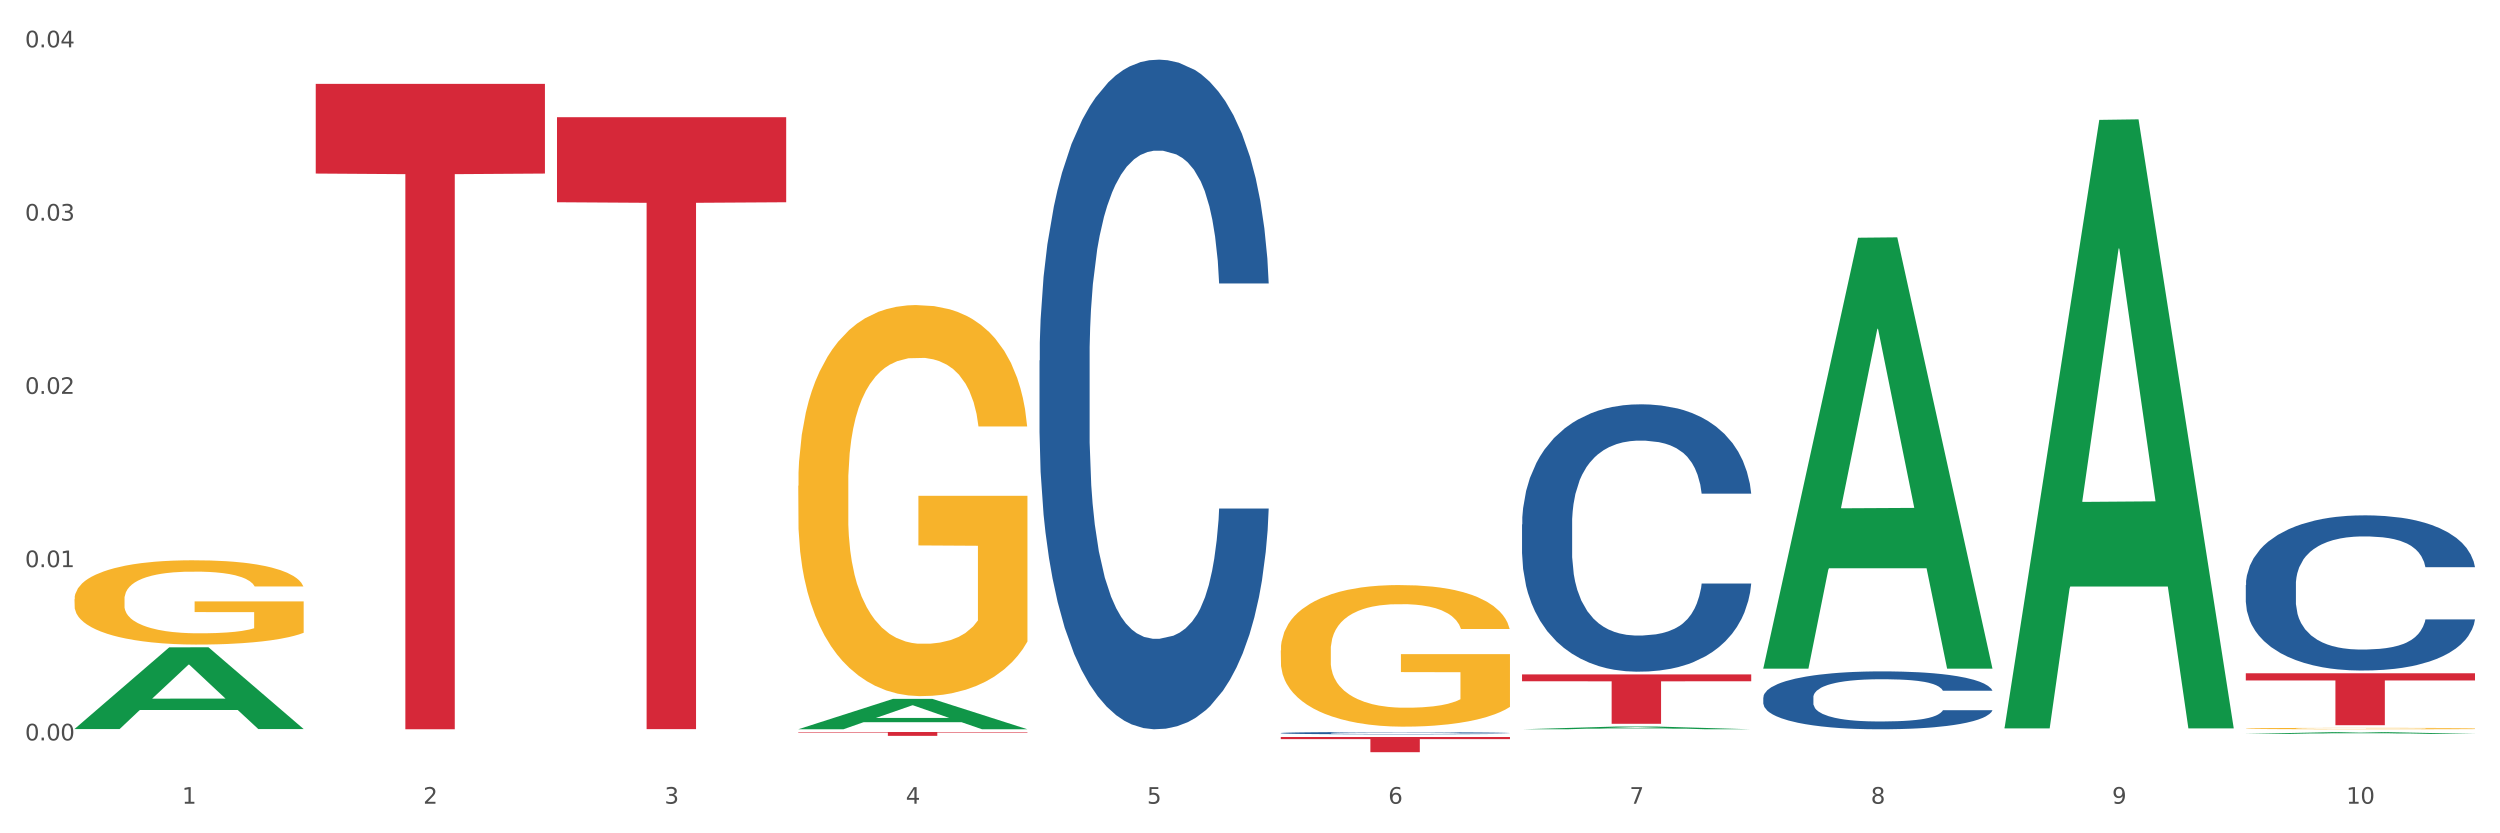 <?xml version="1.0" encoding="utf-8" standalone="no"?>
<!DOCTYPE svg PUBLIC "-//W3C//DTD SVG 1.1//EN"
  "http://www.w3.org/Graphics/SVG/1.1/DTD/svg11.dtd">
<svg xmlns:xlink="http://www.w3.org/1999/xlink" width="1080pt" height="360pt" viewBox="0 0 1080 360" xmlns="http://www.w3.org/2000/svg" version="1.1">
 <rect x="0" y="0" width="1080" height="360" fill="#333333" stroke="none"/>
 <defs>
  <style type="text/css">*{stroke-linejoin: round; stroke-linecap: butt}</style>
 </defs>
 <g id="figure_1">
  <g id="patch_1">
   <path d="M 0 360 
L 1080 360 
L 1080 0 
L 0 0 
z
" style="fill: #ffffff; stroke: #ffffff; stroke-linejoin: miter"/>
  </g>
  <g id="axes_1">
   <g id="matplotlib.axis_1">
    <g id="xtick_1">
     <g id="text_1">
      <!-- 1 -->
      <g style="fill: #4d4d4d" transform="translate(78.627 347.204) scale(0.096 -0.096)">
       <defs>
        <path id="DejaVuSans-31" d="M 794 531 
L 1825 531 
L 1825 4091 
L 703 3866 
L 703 4441 
L 1819 4666 
L 2450 4666 
L 2450 531 
L 3481 531 
L 3481 0 
L 794 0 
L 794 531 
z
" transform="scale(0.016)"/>
       </defs>
       <use xlink:href="#DejaVuSans-31"/>
      </g>
     </g>
    </g>
    <g id="xtick_2">
     <g id="text_2">
      <!-- 2 -->
      <g style="fill: #4d4d4d" transform="translate(182.851 347.204) scale(0.096 -0.096)">
       <defs>
        <path id="DejaVuSans-32" d="M 1228 531 
L 3431 531 
L 3431 0 
L 469 0 
L 469 531 
Q 828 903 1448 1529 
Q 2069 2156 2228 2338 
Q 2531 2678 2651 2914 
Q 2772 3150 2772 3378 
Q 2772 3750 2511 3984 
Q 2250 4219 1831 4219 
Q 1534 4219 1204 4116 
Q 875 4013 500 3803 
L 500 4441 
Q 881 4594 1212 4672 
Q 1544 4750 1819 4750 
Q 2544 4750 2975 4387 
Q 3406 4025 3406 3419 
Q 3406 3131 3298 2873 
Q 3191 2616 2906 2266 
Q 2828 2175 2409 1742 
Q 1991 1309 1228 531 
z
" transform="scale(0.016)"/>
       </defs>
       <use xlink:href="#DejaVuSans-32"/>
      </g>
     </g>
    </g>
    <g id="xtick_3">
     <g id="text_3">
      <!-- 3 -->
      <g style="fill: #4d4d4d" transform="translate(287.074 347.204) scale(0.096 -0.096)">
       <defs>
        <path id="DejaVuSans-33" d="M 2597 2516 
Q 3050 2419 3304 2112 
Q 3559 1806 3559 1356 
Q 3559 666 3084 287 
Q 2609 -91 1734 -91 
Q 1441 -91 1130 -33 
Q 819 25 488 141 
L 488 750 
Q 750 597 1062 519 
Q 1375 441 1716 441 
Q 2309 441 2620 675 
Q 2931 909 2931 1356 
Q 2931 1769 2642 2001 
Q 2353 2234 1838 2234 
L 1294 2234 
L 1294 2753 
L 1863 2753 
Q 2328 2753 2575 2939 
Q 2822 3125 2822 3475 
Q 2822 3834 2567 4026 
Q 2313 4219 1838 4219 
Q 1578 4219 1281 4162 
Q 984 4106 628 3988 
L 628 4550 
Q 988 4650 1302 4700 
Q 1616 4750 1894 4750 
Q 2613 4750 3031 4423 
Q 3450 4097 3450 3541 
Q 3450 3153 3228 2886 
Q 3006 2619 2597 2516 
z
" transform="scale(0.016)"/>
       </defs>
       <use xlink:href="#DejaVuSans-33"/>
      </g>
     </g>
    </g>
    <g id="xtick_4">
     <g id="text_4">
      <!-- 4 -->
      <g style="fill: #4d4d4d" transform="translate(391.298 347.204) scale(0.096 -0.096)">
       <defs>
        <path id="DejaVuSans-34" d="M 2419 4116 
L 825 1625 
L 2419 1625 
L 2419 4116 
z
M 2253 4666 
L 3047 4666 
L 3047 1625 
L 3713 1625 
L 3713 1100 
L 3047 1100 
L 3047 0 
L 2419 0 
L 2419 1100 
L 313 1100 
L 313 1709 
L 2253 4666 
z
" transform="scale(0.016)"/>
       </defs>
       <use xlink:href="#DejaVuSans-34"/>
      </g>
     </g>
    </g>
    <g id="xtick_5">
     <g id="text_5">
      <!-- 5 -->
      <g style="fill: #4d4d4d" transform="translate(495.522 347.204) scale(0.096 -0.096)">
       <defs>
        <path id="DejaVuSans-35" d="M 691 4666 
L 3169 4666 
L 3169 4134 
L 1269 4134 
L 1269 2991 
Q 1406 3038 1543 3061 
Q 1681 3084 1819 3084 
Q 2600 3084 3056 2656 
Q 3513 2228 3513 1497 
Q 3513 744 3044 326 
Q 2575 -91 1722 -91 
Q 1428 -91 1123 -41 
Q 819 9 494 109 
L 494 744 
Q 775 591 1075 516 
Q 1375 441 1709 441 
Q 2250 441 2565 725 
Q 2881 1009 2881 1497 
Q 2881 1984 2565 2268 
Q 2250 2553 1709 2553 
Q 1456 2553 1204 2497 
Q 953 2441 691 2322 
L 691 4666 
z
" transform="scale(0.016)"/>
       </defs>
       <use xlink:href="#DejaVuSans-35"/>
      </g>
     </g>
    </g>
    <g id="xtick_6">
     <g id="text_6">
      <!-- 6 -->
      <g style="fill: #4d4d4d" transform="translate(599.745 347.204) scale(0.096 -0.096)">
       <defs>
        <path id="DejaVuSans-36" d="M 2113 2584 
Q 1688 2584 1439 2293 
Q 1191 2003 1191 1497 
Q 1191 994 1439 701 
Q 1688 409 2113 409 
Q 2538 409 2786 701 
Q 3034 994 3034 1497 
Q 3034 2003 2786 2293 
Q 2538 2584 2113 2584 
z
M 3366 4563 
L 3366 3988 
Q 3128 4100 2886 4159 
Q 2644 4219 2406 4219 
Q 1781 4219 1451 3797 
Q 1122 3375 1075 2522 
Q 1259 2794 1537 2939 
Q 1816 3084 2150 3084 
Q 2853 3084 3261 2657 
Q 3669 2231 3669 1497 
Q 3669 778 3244 343 
Q 2819 -91 2113 -91 
Q 1303 -91 875 529 
Q 447 1150 447 2328 
Q 447 3434 972 4092 
Q 1497 4750 2381 4750 
Q 2619 4750 2861 4703 
Q 3103 4656 3366 4563 
z
" transform="scale(0.016)"/>
       </defs>
       <use xlink:href="#DejaVuSans-36"/>
      </g>
     </g>
    </g>
    <g id="xtick_7">
     <g id="text_7">
      <!-- 7 -->
      <g style="fill: #4d4d4d" transform="translate(703.969 347.204) scale(0.096 -0.096)">
       <defs>
        <path id="DejaVuSans-37" d="M 525 4666 
L 3525 4666 
L 3525 4397 
L 1831 0 
L 1172 0 
L 2766 4134 
L 525 4134 
L 525 4666 
z
" transform="scale(0.016)"/>
       </defs>
       <use xlink:href="#DejaVuSans-37"/>
      </g>
     </g>
    </g>
    <g id="xtick_8">
     <g id="text_8">
      <!-- 8 -->
      <g style="fill: #4d4d4d" transform="translate(808.193 347.204) scale(0.096 -0.096)">
       <defs>
        <path id="DejaVuSans-38" d="M 2034 2216 
Q 1584 2216 1326 1975 
Q 1069 1734 1069 1313 
Q 1069 891 1326 650 
Q 1584 409 2034 409 
Q 2484 409 2743 651 
Q 3003 894 3003 1313 
Q 3003 1734 2745 1975 
Q 2488 2216 2034 2216 
z
M 1403 2484 
Q 997 2584 770 2862 
Q 544 3141 544 3541 
Q 544 4100 942 4425 
Q 1341 4750 2034 4750 
Q 2731 4750 3128 4425 
Q 3525 4100 3525 3541 
Q 3525 3141 3298 2862 
Q 3072 2584 2669 2484 
Q 3125 2378 3379 2068 
Q 3634 1759 3634 1313 
Q 3634 634 3220 271 
Q 2806 -91 2034 -91 
Q 1263 -91 848 271 
Q 434 634 434 1313 
Q 434 1759 690 2068 
Q 947 2378 1403 2484 
z
M 1172 3481 
Q 1172 3119 1398 2916 
Q 1625 2713 2034 2713 
Q 2441 2713 2670 2916 
Q 2900 3119 2900 3481 
Q 2900 3844 2670 4047 
Q 2441 4250 2034 4250 
Q 1625 4250 1398 4047 
Q 1172 3844 1172 3481 
z
" transform="scale(0.016)"/>
       </defs>
       <use xlink:href="#DejaVuSans-38"/>
      </g>
     </g>
    </g>
    <g id="xtick_9">
     <g id="text_9">
      <!-- 9 -->
      <g style="fill: #4d4d4d" transform="translate(912.416 347.204) scale(0.096 -0.096)">
       <defs>
        <path id="DejaVuSans-39" d="M 703 97 
L 703 672 
Q 941 559 1184 500 
Q 1428 441 1663 441 
Q 2288 441 2617 861 
Q 2947 1281 2994 2138 
Q 2813 1869 2534 1725 
Q 2256 1581 1919 1581 
Q 1219 1581 811 2004 
Q 403 2428 403 3163 
Q 403 3881 828 4315 
Q 1253 4750 1959 4750 
Q 2769 4750 3195 4129 
Q 3622 3509 3622 2328 
Q 3622 1225 3098 567 
Q 2575 -91 1691 -91 
Q 1453 -91 1209 -44 
Q 966 3 703 97 
z
M 1959 2075 
Q 2384 2075 2632 2365 
Q 2881 2656 2881 3163 
Q 2881 3666 2632 3958 
Q 2384 4250 1959 4250 
Q 1534 4250 1286 3958 
Q 1038 3666 1038 3163 
Q 1038 2656 1286 2365 
Q 1534 2075 1959 2075 
z
" transform="scale(0.016)"/>
       </defs>
       <use xlink:href="#DejaVuSans-39"/>
      </g>
     </g>
    </g>
    <g id="xtick_10">
     <g id="text_10">
      <!-- 10 -->
      <g style="fill: #4d4d4d" transform="translate(1013.586 347.204) scale(0.096 -0.096)">
       <defs>
        <path id="DejaVuSans-30" d="M 2034 4250 
Q 1547 4250 1301 3770 
Q 1056 3291 1056 2328 
Q 1056 1369 1301 889 
Q 1547 409 2034 409 
Q 2525 409 2770 889 
Q 3016 1369 3016 2328 
Q 3016 3291 2770 3770 
Q 2525 4250 2034 4250 
z
M 2034 4750 
Q 2819 4750 3233 4129 
Q 3647 3509 3647 2328 
Q 3647 1150 3233 529 
Q 2819 -91 2034 -91 
Q 1250 -91 836 529 
Q 422 1150 422 2328 
Q 422 3509 836 4129 
Q 1250 4750 2034 4750 
z
" transform="scale(0.016)"/>
       </defs>
       <use xlink:href="#DejaVuSans-31"/>
       <use xlink:href="#DejaVuSans-30" transform="translate(63.623 0)"/>
      </g>
     </g>
    </g>
    <g id="xtick_11"/>
    <g id="xtick_12"/>
    <g id="xtick_13"/>
    <g id="xtick_14"/>
    <g id="xtick_15"/>
    <g id="xtick_16"/>
    <g id="xtick_17"/>
    <g id="xtick_18"/>
    <g id="xtick_19"/>
   </g>
   <g id="matplotlib.axis_2">
    <g id="ytick_1">
     <g id="text_11">
      <!-- 0.00 -->
      <g style="fill: #4d4d4d" transform="translate(10.8 319.862) scale(0.096 -0.096)">
       <defs>
        <path id="DejaVuSans-2e" d="M 684 794 
L 1344 794 
L 1344 0 
L 684 0 
L 684 794 
z
" transform="scale(0.016)"/>
       </defs>
       <use xlink:href="#DejaVuSans-30"/>
       <use xlink:href="#DejaVuSans-2e" transform="translate(63.623 0)"/>
       <use xlink:href="#DejaVuSans-30" transform="translate(95.41 0)"/>
       <use xlink:href="#DejaVuSans-30" transform="translate(159.033 0)"/>
      </g>
     </g>
    </g>
    <g id="ytick_2">
     <g id="text_12">
      <!-- 0.01 -->
      <g style="fill: #4d4d4d" transform="translate(10.8 245.011) scale(0.096 -0.096)">
       <use xlink:href="#DejaVuSans-30"/>
       <use xlink:href="#DejaVuSans-2e" transform="translate(63.623 0)"/>
       <use xlink:href="#DejaVuSans-30" transform="translate(95.41 0)"/>
       <use xlink:href="#DejaVuSans-31" transform="translate(159.033 0)"/>
      </g>
     </g>
    </g>
    <g id="ytick_3">
     <g id="text_13">
      <!-- 0.02 -->
      <g style="fill: #4d4d4d" transform="translate(10.8 170.16) scale(0.096 -0.096)">
       <use xlink:href="#DejaVuSans-30"/>
       <use xlink:href="#DejaVuSans-2e" transform="translate(63.623 0)"/>
       <use xlink:href="#DejaVuSans-30" transform="translate(95.41 0)"/>
       <use xlink:href="#DejaVuSans-32" transform="translate(159.033 0)"/>
      </g>
     </g>
    </g>
    <g id="ytick_4">
     <g id="text_14">
      <!-- 0.03 -->
      <g style="fill: #4d4d4d" transform="translate(10.8 95.309) scale(0.096 -0.096)">
       <use xlink:href="#DejaVuSans-30"/>
       <use xlink:href="#DejaVuSans-2e" transform="translate(63.623 0)"/>
       <use xlink:href="#DejaVuSans-30" transform="translate(95.41 0)"/>
       <use xlink:href="#DejaVuSans-33" transform="translate(159.033 0)"/>
      </g>
     </g>
    </g>
    <g id="ytick_5">
     <g id="text_15">
      <!-- 0.04 -->
      <g style="fill: #4d4d4d" transform="translate(10.8 20.458) scale(0.096 -0.096)">
       <use xlink:href="#DejaVuSans-30"/>
       <use xlink:href="#DejaVuSans-2e" transform="translate(63.623 0)"/>
       <use xlink:href="#DejaVuSans-30" transform="translate(95.41 0)"/>
       <use xlink:href="#DejaVuSans-34" transform="translate(159.033 0)"/>
      </g>
     </g>
    </g>
    <g id="ytick_6"/>
    <g id="ytick_7"/>
    <g id="ytick_8"/>
    <g id="ytick_9"/>
   </g>
   <g id="PolyCollection_1">
    <path d="M 32.175 314.892 
L 32.277 314.859 
L 73.107 279.651 
L 90.051 279.618 
L 131.187 314.958 
L 111.589 314.958 
L 102.709 306.729 
L 60.552 306.729 
L 60.246 306.861 
L 51.671 314.958 
L 32.175 314.958 
L 32.175 314.892 
L 65.86 301.817 
L 97.401 301.784 
L 81.783 287.15 
L 81.579 287.084 
L 81.375 287.183 
L 65.758 301.784 
L 65.86 301.817 
L 32.175 314.892 
z
" clip-path="url(#p578b220008)" style="fill: #109648"/>
    <path d="M 970.188 290.837 
L 1069.2 290.837 
L 1069.2 293.955 
L 1030.252 293.976 
L 1030.252 313.278 
L 1008.901 313.278 
L 1008.901 293.976 
L 970.188 293.955 
L 970.188 290.858 
L 970.188 290.837 
z
" clip-path="url(#p578b220008)" style="fill: #d62839"/>
    <path d="M 32.175 258.867 
L 32.292 258.833 
L 32.292 257.636 
L 32.526 256.605 
L 33.695 254.111 
L 35.448 252.049 
L 36.734 250.951 
L 38.02 250.053 
L 39.54 249.155 
L 41.41 248.224 
L 44.8 246.861 
L 46.904 246.162 
L 49.476 245.43 
L 54.152 244.366 
L 57.542 243.768 
L 61.049 243.269 
L 66.777 242.67 
L 70.517 242.404 
L 74.492 242.204 
L 79.285 242.071 
L 82.909 242.038 
L 90.858 242.138 
L 97.638 242.437 
L 100.911 242.67 
L 105.119 243.069 
L 107.34 243.335 
L 110.964 243.867 
L 114.705 244.566 
L 117.277 245.164 
L 121.134 246.295 
L 124.057 247.426 
L 126.745 248.823 
L 128.148 249.787 
L 129.2 250.685 
L 130.135 251.716 
L 131.071 253.346 
L 110.029 253.346 
L 109.211 252.182 
L 107.925 251.084 
L 106.054 250.02 
L 104.418 249.355 
L 101.612 248.523 
L 99.041 247.991 
L 96.352 247.592 
L 93.079 247.26 
L 90.507 247.093 
L 86.883 246.96 
L 79.752 246.994 
L 74.96 247.26 
L 71.686 247.592 
L 69.582 247.892 
L 67.712 248.224 
L 65.608 248.69 
L 63.153 249.388 
L 61.399 250.02 
L 59.646 250.818 
L 58.243 251.616 
L 56.957 252.548 
L 55.905 253.545 
L 55.087 254.576 
L 54.386 255.84 
L 53.801 257.935 
L 53.801 262.492 
L 54.035 263.523 
L 54.619 264.886 
L 55.321 265.917 
L 56.49 267.148 
L 57.542 267.979 
L 59.529 269.177 
L 61.75 270.174 
L 63.504 270.806 
L 65.257 271.338 
L 68.296 272.07 
L 71.686 272.669 
L 74.609 273.035 
L 78.583 273.367 
L 81.272 273.5 
L 83.61 273.567 
L 89.338 273.567 
L 93.429 273.467 
L 97.988 273.234 
L 101.495 272.935 
L 104.418 272.569 
L 107.691 271.97 
L 109.795 271.405 
L 109.795 264.454 
L 84.078 264.421 
L 84.078 259.798 
L 131.187 259.798 
L 131.187 273.367 
L 129.2 274.066 
L 126.979 274.698 
L 124.641 275.263 
L 121.134 275.961 
L 116.926 276.626 
L 113.185 277.092 
L 109.211 277.491 
L 104.535 277.857 
L 98.456 278.19 
L 94.715 278.323 
L 90.039 278.422 
L 84.545 278.456 
L 79.752 278.389 
L 75.076 278.223 
L 70.167 277.924 
L 65.374 277.491 
L 61.75 277.059 
L 58.126 276.527 
L 54.269 275.828 
L 51.229 275.163 
L 48.891 274.564 
L 46.32 273.8 
L 43.514 272.802 
L 41.41 271.904 
L 39.54 270.973 
L 37.552 269.775 
L 36.15 268.744 
L 34.747 267.447 
L 33.928 266.483 
L 32.993 264.986 
L 32.292 262.891 
L 32.175 258.867 
z
" clip-path="url(#p578b220008)" style="fill: #f7b32b"/>
    <path d="M 970.188 252.751 
L 970.305 252.69 
L 970.305 250.976 
L 970.656 248.649 
L 971.943 244.363 
L 973.582 241.117 
L 976.39 237.321 
L 977.912 235.729 
L 979.902 233.953 
L 983.998 231.075 
L 988.679 228.626 
L 991.956 227.279 
L 994.414 226.421 
L 999.915 224.891 
L 1003.075 224.217 
L 1006.352 223.666 
L 1009.161 223.299 
L 1013.842 222.87 
L 1017.587 222.686 
L 1021.917 222.625 
L 1025.546 222.686 
L 1030.344 222.931 
L 1037.366 223.666 
L 1040.058 224.095 
L 1043.686 224.829 
L 1047.431 225.809 
L 1050.474 226.789 
L 1053.985 228.197 
L 1057.613 230.034 
L 1061.125 232.361 
L 1063.582 234.504 
L 1065.572 236.77 
L 1067.327 239.525 
L 1068.615 242.526 
L 1069.2 245.036 
L 1047.782 245.036 
L 1047.197 242.771 
L 1046.027 240.321 
L 1044.857 238.668 
L 1043.569 237.321 
L 1041.58 235.79 
L 1039.824 234.81 
L 1036.898 233.647 
L 1034.206 232.912 
L 1031.983 232.483 
L 1029.291 232.116 
L 1023.556 231.749 
L 1019.46 231.749 
L 1016.885 231.871 
L 1013.725 232.177 
L 1011.033 232.606 
L 1007.873 233.341 
L 1005.415 234.137 
L 1002.958 235.178 
L 1001.553 235.913 
L 999.447 237.26 
L 998.042 238.362 
L 996.17 240.26 
L 995.116 241.607 
L 993.244 245.097 
L 992.424 247.669 
L 992.073 249.445 
L 991.839 251.404 
L 991.839 260.957 
L 992.541 265.243 
L 993.127 267.08 
L 994.063 269.162 
L 995.818 271.856 
L 998.393 274.489 
L 1001.085 276.387 
L 1003.309 277.551 
L 1005.415 278.408 
L 1007.522 279.081 
L 1010.097 279.694 
L 1012.203 280.061 
L 1015.363 280.429 
L 1019.109 280.612 
L 1022.035 280.612 
L 1028.003 280.306 
L 1030.695 280 
L 1033.27 279.571 
L 1036.079 278.898 
L 1038.303 278.163 
L 1039.59 277.612 
L 1041.697 276.448 
L 1043.335 275.224 
L 1044.739 273.815 
L 1045.676 272.591 
L 1046.729 270.754 
L 1047.548 268.672 
L 1047.782 267.57 
L 1069.2 267.57 
L 1068.732 269.774 
L 1067.913 271.917 
L 1066.274 274.795 
L 1064.987 276.448 
L 1062.997 278.469 
L 1060.89 280.184 
L 1057.965 282.082 
L 1055.273 283.49 
L 1052.464 284.715 
L 1049.421 285.817 
L 1043.92 287.348 
L 1041.931 287.777 
L 1037.717 288.511 
L 1034.44 288.94 
L 1029.642 289.369 
L 1024.726 289.613 
L 1019.577 289.675 
L 1015.012 289.552 
L 1009.98 289.185 
L 1006.82 288.817 
L 1003.309 288.266 
L 999.212 287.409 
L 995.35 286.368 
L 991.722 285.144 
L 988.328 283.735 
L 985.168 282.143 
L 981.072 279.51 
L 978.029 276.938 
L 975.805 274.55 
L 974.284 272.53 
L 972.762 269.958 
L 971.943 268.182 
L 970.656 263.896 
L 970.188 259.916 
L 970.188 252.751 
z
" clip-path="url(#p578b220008)" style="fill: #255c99"/>
    <path d="M 761.74 301.276 
L 761.857 301.254 
L 761.857 300.614 
L 762.208 299.746 
L 763.496 298.146 
L 765.134 296.935 
L 767.943 295.519 
L 769.465 294.925 
L 771.454 294.262 
L 775.551 293.188 
L 780.232 292.275 
L 783.509 291.772 
L 785.967 291.452 
L 791.467 290.881 
L 794.627 290.63 
L 797.904 290.424 
L 800.713 290.287 
L 805.395 290.127 
L 809.14 290.058 
L 813.47 290.036 
L 817.098 290.058 
L 821.897 290.15 
L 828.919 290.424 
L 831.611 290.584 
L 835.239 290.858 
L 838.984 291.224 
L 842.027 291.589 
L 845.538 292.115 
L 849.166 292.8 
L 852.677 293.668 
L 855.135 294.468 
L 857.125 295.313 
L 858.88 296.341 
L 860.168 297.461 
L 860.753 298.398 
L 839.335 298.398 
L 838.75 297.552 
L 837.58 296.638 
L 836.409 296.022 
L 835.122 295.519 
L 833.132 294.948 
L 831.377 294.582 
L 828.451 294.148 
L 825.759 293.874 
L 823.535 293.714 
L 820.843 293.577 
L 815.109 293.44 
L 811.012 293.44 
L 808.438 293.486 
L 805.278 293.6 
L 802.586 293.76 
L 799.426 294.034 
L 796.968 294.331 
L 794.51 294.719 
L 793.106 294.993 
L 790.999 295.496 
L 789.595 295.907 
L 787.722 296.616 
L 786.669 297.118 
L 784.796 298.42 
L 783.977 299.38 
L 783.626 300.043 
L 783.392 300.774 
L 783.392 304.338 
L 784.094 305.937 
L 784.679 306.623 
L 785.616 307.399 
L 787.371 308.405 
L 789.946 309.387 
L 792.638 310.095 
L 794.862 310.529 
L 796.968 310.849 
L 799.075 311.101 
L 801.65 311.329 
L 803.756 311.466 
L 806.916 311.603 
L 810.661 311.672 
L 813.587 311.672 
L 819.556 311.558 
L 822.248 311.443 
L 824.823 311.283 
L 827.632 311.032 
L 829.855 310.758 
L 831.143 310.552 
L 833.249 310.118 
L 834.888 309.661 
L 836.292 309.136 
L 837.229 308.679 
L 838.282 307.993 
L 839.101 307.217 
L 839.335 306.805 
L 860.753 306.805 
L 860.285 307.628 
L 859.465 308.428 
L 857.827 309.501 
L 856.539 310.118 
L 854.55 310.872 
L 852.443 311.512 
L 849.517 312.22 
L 846.825 312.746 
L 844.017 313.203 
L 840.974 313.614 
L 835.473 314.185 
L 833.483 314.345 
L 829.27 314.619 
L 825.993 314.779 
L 821.195 314.939 
L 816.279 315.03 
L 811.13 315.053 
L 806.565 315.007 
L 801.533 314.87 
L 798.373 314.733 
L 794.862 314.528 
L 790.765 314.208 
L 786.903 313.819 
L 783.275 313.362 
L 779.881 312.837 
L 776.721 312.243 
L 772.625 311.261 
L 769.582 310.301 
L 767.358 309.41 
L 765.837 308.656 
L 764.315 307.696 
L 763.496 307.034 
L 762.208 305.435 
L 761.74 303.949 
L 761.74 301.276 
z
" clip-path="url(#p578b220008)" style="fill: #255c99"/>
    <path d="M 657.517 226.562 
L 657.634 226.457 
L 657.634 223.503 
L 657.985 219.494 
L 659.272 212.109 
L 660.911 206.517 
L 663.72 199.977 
L 665.241 197.234 
L 667.231 194.174 
L 671.327 189.216 
L 676.008 184.996 
L 679.285 182.675 
L 681.743 181.198 
L 687.244 178.561 
L 690.404 177.4 
L 693.681 176.451 
L 696.49 175.818 
L 701.171 175.079 
L 704.916 174.763 
L 709.247 174.657 
L 712.875 174.763 
L 717.673 175.185 
L 724.695 176.451 
L 727.387 177.189 
L 731.015 178.455 
L 734.76 180.143 
L 737.803 181.831 
L 741.314 184.257 
L 744.943 187.422 
L 748.454 191.431 
L 750.911 195.124 
L 752.901 199.027 
L 754.657 203.775 
L 755.944 208.944 
L 756.529 213.269 
L 735.112 213.269 
L 734.526 209.366 
L 733.356 205.146 
L 732.186 202.298 
L 730.898 199.977 
L 728.909 197.339 
L 727.153 195.651 
L 724.227 193.647 
L 721.535 192.381 
L 719.312 191.642 
L 716.62 191.009 
L 710.885 190.376 
L 706.789 190.376 
L 704.214 190.587 
L 701.054 191.115 
L 698.362 191.853 
L 695.202 193.119 
L 692.745 194.491 
L 690.287 196.284 
L 688.882 197.55 
L 686.776 199.871 
L 685.371 201.77 
L 683.499 205.041 
L 682.445 207.361 
L 680.573 213.375 
L 679.754 217.806 
L 679.402 220.865 
L 679.168 224.241 
L 679.168 240.699 
L 679.871 248.084 
L 680.456 251.249 
L 681.392 254.836 
L 683.148 259.477 
L 685.722 264.014 
L 688.414 267.284 
L 690.638 269.289 
L 692.745 270.766 
L 694.851 271.926 
L 697.426 272.981 
L 699.533 273.614 
L 702.693 274.247 
L 706.438 274.564 
L 709.364 274.564 
L 715.332 274.036 
L 718.024 273.509 
L 720.599 272.77 
L 723.408 271.61 
L 725.632 270.344 
L 726.919 269.394 
L 729.026 267.39 
L 730.664 265.28 
L 732.069 262.853 
L 733.005 260.743 
L 734.058 257.578 
L 734.877 253.992 
L 735.112 252.093 
L 756.529 252.093 
L 756.061 255.891 
L 755.242 259.583 
L 753.603 264.541 
L 752.316 267.39 
L 750.326 270.871 
L 748.22 273.825 
L 745.294 277.096 
L 742.602 279.522 
L 739.793 281.632 
L 736.75 283.531 
L 731.249 286.168 
L 729.26 286.907 
L 725.046 288.173 
L 721.769 288.911 
L 716.971 289.65 
L 712.055 290.072 
L 706.906 290.177 
L 702.341 289.966 
L 697.309 289.333 
L 694.149 288.7 
L 690.638 287.751 
L 686.542 286.274 
L 682.679 284.48 
L 679.051 282.37 
L 675.657 279.944 
L 672.497 277.201 
L 668.401 272.665 
L 665.358 268.234 
L 663.134 264.119 
L 661.613 260.638 
L 660.091 256.207 
L 659.272 253.148 
L 657.985 245.763 
L 657.517 238.905 
L 657.517 226.562 
z
" clip-path="url(#p578b220008)" style="fill: #255c99"/>
    <path d="M 553.293 316.672 
L 553.41 316.671 
L 553.41 316.645 
L 553.761 316.61 
L 555.049 316.545 
L 556.687 316.496 
L 559.496 316.438 
L 561.017 316.414 
L 563.007 316.387 
L 567.103 316.343 
L 571.785 316.306 
L 575.062 316.286 
L 577.52 316.273 
L 583.02 316.249 
L 586.18 316.239 
L 589.457 316.231 
L 592.266 316.225 
L 596.948 316.219 
L 600.693 316.216 
L 605.023 316.215 
L 608.651 316.216 
L 613.45 316.22 
L 620.472 316.231 
L 623.164 316.237 
L 626.792 316.248 
L 630.537 316.263 
L 633.58 316.278 
L 637.091 316.3 
L 640.719 316.327 
L 644.23 316.363 
L 646.688 316.395 
L 648.677 316.43 
L 650.433 316.472 
L 651.72 316.517 
L 652.306 316.555 
L 630.888 316.555 
L 630.303 316.521 
L 629.132 316.484 
L 627.962 316.459 
L 626.675 316.438 
L 624.685 316.415 
L 622.929 316.4 
L 620.004 316.382 
L 617.312 316.371 
L 615.088 316.365 
L 612.396 316.359 
L 606.661 316.353 
L 602.565 316.353 
L 599.99 316.355 
L 596.83 316.36 
L 594.139 316.367 
L 590.979 316.378 
L 588.521 316.39 
L 586.063 316.406 
L 584.659 316.417 
L 582.552 316.437 
L 581.148 316.454 
L 579.275 316.483 
L 578.222 316.503 
L 576.349 316.556 
L 575.53 316.595 
L 575.179 316.622 
L 574.945 316.652 
L 574.945 316.797 
L 575.647 316.862 
L 576.232 316.89 
L 577.168 316.921 
L 578.924 316.962 
L 581.499 317.002 
L 584.191 317.031 
L 586.414 317.049 
L 588.521 317.062 
L 590.628 317.072 
L 593.202 317.081 
L 595.309 317.087 
L 598.469 317.092 
L 602.214 317.095 
L 605.14 317.095 
L 611.109 317.091 
L 613.801 317.086 
L 616.375 317.079 
L 619.184 317.069 
L 621.408 317.058 
L 622.695 317.05 
L 624.802 317.032 
L 626.441 317.013 
L 627.845 316.992 
L 628.781 316.974 
L 629.835 316.946 
L 630.654 316.914 
L 630.888 316.897 
L 652.306 316.897 
L 651.837 316.931 
L 651.018 316.963 
L 649.38 317.007 
L 648.092 317.032 
L 646.103 317.063 
L 643.996 317.089 
L 641.07 317.118 
L 638.378 317.139 
L 635.569 317.158 
L 632.526 317.174 
L 627.026 317.198 
L 625.036 317.204 
L 620.823 317.215 
L 617.546 317.222 
L 612.747 317.228 
L 607.832 317.232 
L 602.682 317.233 
L 598.118 317.231 
L 593.085 317.225 
L 589.925 317.22 
L 586.414 317.211 
L 582.318 317.198 
L 578.456 317.183 
L 574.828 317.164 
L 571.434 317.143 
L 568.274 317.119 
L 564.177 317.079 
L 561.135 317.04 
L 558.911 317.003 
L 557.389 316.973 
L 555.868 316.934 
L 555.049 316.907 
L 553.761 316.842 
L 553.293 316.781 
L 553.293 316.672 
z
" clip-path="url(#p578b220008)" style="fill: #255c99"/>
    <path d="M 970.188 314.723 
L 970.304 314.723 
L 970.304 314.702 
L 970.538 314.685 
L 971.707 314.643 
L 973.461 314.608 
L 974.747 314.59 
L 976.032 314.575 
L 977.552 314.56 
L 979.422 314.544 
L 982.813 314.521 
L 984.917 314.509 
L 987.488 314.497 
L 992.164 314.479 
L 995.554 314.469 
L 999.061 314.461 
L 1004.789 314.45 
L 1008.53 314.446 
L 1012.505 314.443 
L 1017.297 314.44 
L 1020.921 314.44 
L 1028.87 314.441 
L 1035.65 314.447 
L 1038.923 314.45 
L 1043.132 314.457 
L 1045.353 314.462 
L 1048.977 314.471 
L 1052.717 314.482 
L 1055.289 314.492 
L 1059.147 314.511 
L 1062.069 314.531 
L 1064.758 314.554 
L 1066.161 314.57 
L 1067.213 314.585 
L 1068.148 314.603 
L 1069.083 314.63 
L 1048.041 314.63 
L 1047.223 314.611 
L 1045.937 314.592 
L 1044.067 314.574 
L 1042.43 314.563 
L 1039.625 314.549 
L 1037.053 314.54 
L 1034.364 314.533 
L 1031.091 314.528 
L 1028.52 314.525 
L 1024.896 314.523 
L 1017.765 314.523 
L 1012.972 314.528 
L 1009.699 314.533 
L 1007.595 314.538 
L 1005.724 314.544 
L 1003.62 314.552 
L 1001.165 314.564 
L 999.412 314.574 
L 997.659 314.588 
L 996.256 314.601 
L 994.97 314.617 
L 993.918 314.634 
L 993.1 314.651 
L 992.398 314.672 
L 991.814 314.708 
L 991.814 314.784 
L 992.047 314.802 
L 992.632 314.825 
L 993.333 314.842 
L 994.502 314.863 
L 995.554 314.877 
L 997.542 314.897 
L 999.763 314.914 
L 1001.516 314.924 
L 1003.27 314.933 
L 1006.309 314.946 
L 1009.699 314.956 
L 1012.621 314.962 
L 1016.596 314.967 
L 1019.285 314.97 
L 1021.623 314.971 
L 1027.351 314.971 
L 1031.442 314.969 
L 1036.001 314.965 
L 1039.508 314.96 
L 1042.43 314.954 
L 1045.704 314.944 
L 1047.808 314.934 
L 1047.808 314.817 
L 1022.09 314.817 
L 1022.09 314.739 
L 1069.2 314.739 
L 1069.2 314.967 
L 1067.213 314.979 
L 1064.992 314.99 
L 1062.654 314.999 
L 1059.147 315.011 
L 1054.938 315.022 
L 1051.198 315.03 
L 1047.223 315.037 
L 1042.547 315.043 
L 1036.469 315.049 
L 1032.728 315.051 
L 1028.052 315.053 
L 1022.558 315.053 
L 1017.765 315.052 
L 1013.089 315.049 
L 1008.179 315.044 
L 1003.387 315.037 
L 999.763 315.03 
L 996.139 315.021 
L 992.281 315.009 
L 989.242 314.998 
L 986.904 314.988 
L 984.332 314.975 
L 981.527 314.958 
L 979.422 314.943 
L 977.552 314.927 
L 975.565 314.907 
L 974.162 314.89 
L 972.759 314.868 
L 971.941 314.852 
L 971.006 314.826 
L 970.304 314.791 
L 970.188 314.723 
z
" clip-path="url(#p578b220008)" style="fill: #f7b32b"/>
    <path d="M 344.846 209.853 
L 344.963 209.699 
L 344.963 204.144 
L 345.197 199.361 
L 346.366 187.788 
L 348.119 178.222 
L 349.405 173.13 
L 350.691 168.963 
L 352.21 164.797 
L 354.081 160.477 
L 357.471 154.15 
L 359.575 150.91 
L 362.147 147.516 
L 366.823 142.578 
L 370.213 139.8 
L 373.72 137.486 
L 379.448 134.708 
L 383.188 133.474 
L 387.163 132.548 
L 391.956 131.931 
L 395.579 131.777 
L 403.529 132.24 
L 410.309 133.628 
L 413.582 134.708 
L 417.79 136.56 
L 420.011 137.794 
L 423.635 140.263 
L 427.376 143.504 
L 429.947 146.281 
L 433.805 151.527 
L 436.728 156.774 
L 439.416 163.254 
L 440.819 167.729 
L 441.871 171.895 
L 442.806 176.679 
L 443.741 184.239 
L 422.7 184.239 
L 421.882 178.839 
L 420.596 173.747 
L 418.725 168.809 
L 417.089 165.723 
L 414.283 161.866 
L 411.711 159.397 
L 409.023 157.545 
L 405.75 156.002 
L 403.178 155.231 
L 399.554 154.613 
L 392.423 154.768 
L 387.63 156.002 
L 384.357 157.545 
L 382.253 158.934 
L 380.383 160.477 
L 378.279 162.637 
L 375.824 165.877 
L 374.07 168.809 
L 372.317 172.512 
L 370.914 176.216 
L 369.628 180.536 
L 368.576 185.165 
L 367.758 189.948 
L 367.056 195.812 
L 366.472 205.533 
L 366.472 226.672 
L 366.706 231.456 
L 367.29 237.782 
L 367.992 242.565 
L 369.161 248.274 
L 370.213 252.132 
L 372.2 257.687 
L 374.421 262.316 
L 376.174 265.248 
L 377.928 267.716 
L 380.967 271.111 
L 384.357 273.889 
L 387.28 275.586 
L 391.254 277.129 
L 393.943 277.746 
L 396.281 278.055 
L 402.009 278.055 
L 406.1 277.592 
L 410.659 276.512 
L 414.166 275.123 
L 417.089 273.426 
L 420.362 270.648 
L 422.466 268.025 
L 422.466 235.776 
L 396.748 235.622 
L 396.748 214.174 
L 443.858 214.174 
L 443.858 277.129 
L 441.871 280.369 
L 439.65 283.301 
L 437.312 285.924 
L 433.805 289.164 
L 429.597 292.25 
L 425.856 294.411 
L 421.882 296.262 
L 417.206 297.96 
L 411.127 299.503 
L 407.386 300.12 
L 402.71 300.583 
L 397.216 300.737 
L 392.423 300.428 
L 387.747 299.657 
L 382.838 298.268 
L 378.045 296.262 
L 374.421 294.256 
L 370.797 291.788 
L 366.94 288.547 
L 363.9 285.461 
L 361.562 282.684 
L 358.99 279.135 
L 356.185 274.506 
L 354.081 270.34 
L 352.21 266.019 
L 350.223 260.464 
L 348.82 255.681 
L 347.418 249.663 
L 346.599 245.188 
L 345.664 238.245 
L 344.963 228.524 
L 344.846 209.853 
z
" clip-path="url(#p578b220008)" style="fill: #f7b32b"/>
    <path d="M 449.069 155.744 
L 449.187 155.479 
L 449.187 148.082 
L 449.538 138.042 
L 450.825 119.549 
L 452.464 105.546 
L 455.272 89.166 
L 456.794 82.297 
L 458.783 74.636 
L 462.88 62.218 
L 467.561 51.651 
L 470.838 45.838 
L 473.296 42.14 
L 478.797 35.535 
L 481.957 32.629 
L 485.234 30.251 
L 488.042 28.666 
L 492.724 26.816 
L 496.469 26.024 
L 500.799 25.759 
L 504.427 26.024 
L 509.226 27.08 
L 516.248 30.251 
L 518.94 32.1 
L 522.568 35.271 
L 526.313 39.498 
L 529.356 43.725 
L 532.867 49.801 
L 536.495 57.727 
L 540.006 67.767 
L 542.464 77.013 
L 544.454 86.789 
L 546.209 98.677 
L 547.497 111.623 
L 548.082 122.455 
L 526.664 122.455 
L 526.079 112.68 
L 524.909 102.112 
L 523.738 94.979 
L 522.451 89.166 
L 520.461 82.561 
L 518.706 78.334 
L 515.78 73.315 
L 513.088 70.144 
L 510.864 68.295 
L 508.173 66.71 
L 502.438 65.125 
L 498.342 65.125 
L 495.767 65.653 
L 492.607 66.974 
L 489.915 68.823 
L 486.755 71.994 
L 484.297 75.428 
L 481.84 79.92 
L 480.435 83.09 
L 478.328 88.902 
L 476.924 93.658 
L 475.051 101.848 
L 473.998 107.66 
L 472.126 122.719 
L 471.306 133.815 
L 470.955 141.477 
L 470.721 149.931 
L 470.721 191.146 
L 471.423 209.639 
L 472.009 217.565 
L 472.945 226.548 
L 474.7 238.172 
L 477.275 249.533 
L 479.967 257.723 
L 482.191 262.743 
L 484.297 266.441 
L 486.404 269.347 
L 488.979 271.989 
L 491.085 273.575 
L 494.245 275.16 
L 497.991 275.952 
L 500.916 275.952 
L 506.885 274.631 
L 509.577 273.31 
L 512.152 271.461 
L 514.961 268.555 
L 517.184 265.384 
L 518.472 263.007 
L 520.578 257.987 
L 522.217 252.703 
L 523.621 246.627 
L 524.558 241.343 
L 525.611 233.417 
L 526.43 224.434 
L 526.664 219.679 
L 548.082 219.679 
L 547.614 229.19 
L 546.795 238.437 
L 545.156 250.854 
L 543.869 257.987 
L 541.879 266.705 
L 539.772 274.103 
L 536.846 282.293 
L 534.155 288.369 
L 531.346 293.653 
L 528.303 298.409 
L 522.802 305.014 
L 520.813 306.863 
L 516.599 310.033 
L 513.322 311.883 
L 508.524 313.732 
L 503.608 314.789 
L 498.459 315.053 
L 493.894 314.525 
L 488.862 312.94 
L 485.702 311.354 
L 482.191 308.977 
L 478.094 305.278 
L 474.232 300.787 
L 470.604 295.503 
L 467.21 289.426 
L 464.05 282.557 
L 459.954 271.197 
L 456.911 260.101 
L 454.687 249.797 
L 453.166 241.079 
L 451.644 229.982 
L 450.825 222.321 
L 449.538 203.827 
L 449.069 186.654 
L 449.069 155.744 
z
" clip-path="url(#p578b220008)" style="fill: #255c99"/>
    <path d="M 553.293 281.014 
L 553.41 280.958 
L 553.41 278.946 
L 553.644 277.214 
L 554.813 273.024 
L 556.566 269.56 
L 557.852 267.717 
L 559.138 266.208 
L 560.658 264.7 
L 562.528 263.135 
L 565.918 260.845 
L 568.022 259.671 
L 570.594 258.442 
L 575.27 256.654 
L 578.66 255.649 
L 582.167 254.811 
L 587.895 253.805 
L 591.636 253.358 
L 595.61 253.023 
L 600.403 252.799 
L 604.027 252.744 
L 611.976 252.911 
L 618.756 253.414 
L 622.029 253.805 
L 626.237 254.476 
L 628.458 254.923 
L 632.082 255.816 
L 635.823 256.99 
L 638.395 257.995 
L 642.252 259.895 
L 645.175 261.794 
L 647.863 264.141 
L 649.266 265.761 
L 650.318 267.27 
L 651.253 269.002 
L 652.189 271.739 
L 631.147 271.739 
L 630.329 269.784 
L 629.043 267.94 
L 627.173 266.152 
L 625.536 265.035 
L 622.73 263.638 
L 620.159 262.744 
L 617.47 262.074 
L 614.197 261.515 
L 611.625 261.236 
L 608.001 261.012 
L 600.87 261.068 
L 596.078 261.515 
L 592.805 262.074 
L 590.7 262.577 
L 588.83 263.135 
L 586.726 263.918 
L 584.271 265.091 
L 582.518 266.152 
L 580.764 267.493 
L 579.361 268.834 
L 578.075 270.398 
L 577.023 272.074 
L 576.205 273.806 
L 575.504 275.929 
L 574.919 279.449 
L 574.919 287.103 
L 575.153 288.835 
L 575.737 291.126 
L 576.439 292.858 
L 577.608 294.925 
L 578.66 296.322 
L 580.647 298.333 
L 582.868 300.009 
L 584.622 301.071 
L 586.375 301.965 
L 589.415 303.194 
L 592.805 304.199 
L 595.727 304.814 
L 599.702 305.373 
L 602.39 305.596 
L 604.728 305.708 
L 610.456 305.708 
L 614.548 305.54 
L 619.107 305.149 
L 622.613 304.646 
L 625.536 304.032 
L 628.809 303.026 
L 630.913 302.076 
L 630.913 290.4 
L 605.196 290.344 
L 605.196 282.578 
L 652.306 282.578 
L 652.306 305.373 
L 650.318 306.546 
L 648.097 307.607 
L 645.759 308.557 
L 642.252 309.731 
L 638.044 310.848 
L 634.303 311.63 
L 630.329 312.301 
L 625.653 312.915 
L 619.574 313.474 
L 615.833 313.697 
L 611.158 313.865 
L 605.663 313.921 
L 600.87 313.809 
L 596.195 313.53 
L 591.285 313.027 
L 586.492 312.301 
L 582.868 311.574 
L 579.244 310.68 
L 575.387 309.507 
L 572.347 308.39 
L 570.009 307.384 
L 567.438 306.099 
L 564.632 304.423 
L 562.528 302.914 
L 560.658 301.35 
L 558.67 299.339 
L 557.268 297.607 
L 555.865 295.428 
L 555.047 293.808 
L 554.111 291.294 
L 553.41 287.774 
L 553.293 281.014 
z
" clip-path="url(#p578b220008)" style="fill: #f7b32b"/>
    <path d="M 240.622 50.632 
L 339.635 50.632 
L 339.635 87.369 
L 300.687 87.617 
L 300.687 314.984 
L 279.336 314.984 
L 279.336 87.617 
L 240.622 87.369 
L 240.622 50.881 
L 240.622 50.632 
z
" clip-path="url(#p578b220008)" style="fill: #d62839"/>
    <path d="M 344.846 316.215 
L 443.858 316.215 
L 443.858 316.447 
L 404.91 316.449 
L 404.91 317.887 
L 383.559 317.887 
L 383.559 316.449 
L 344.846 316.447 
L 344.846 316.217 
L 344.846 316.215 
z
" clip-path="url(#p578b220008)" style="fill: #d62839"/>
    <path d="M 553.293 318.395 
L 652.306 318.395 
L 652.306 319.306 
L 613.358 319.312 
L 613.358 324.95 
L 592.006 324.95 
L 592.006 319.312 
L 553.293 319.306 
L 553.293 318.401 
L 553.293 318.395 
z
" clip-path="url(#p578b220008)" style="fill: #d62839"/>
    <path d="M 657.517 291.339 
L 756.529 291.339 
L 756.529 294.307 
L 717.581 294.327 
L 717.581 312.693 
L 696.23 312.693 
L 696.23 294.327 
L 657.517 294.307 
L 657.517 291.359 
L 657.517 291.339 
z
" clip-path="url(#p578b220008)" style="fill: #d62839"/>
    <path d="M 970.188 317.045 
L 970.29 317.044 
L 1011.12 316.216 
L 1028.064 316.215 
L 1069.2 317.046 
L 1049.602 317.046 
L 1040.721 316.853 
L 998.564 316.853 
L 998.258 316.856 
L 989.684 317.046 
L 970.188 317.046 
L 970.188 317.045 
L 1003.872 316.737 
L 1035.413 316.736 
L 1019.796 316.392 
L 1019.592 316.391 
L 1019.388 316.393 
L 1003.77 316.736 
L 1003.872 316.737 
L 970.188 317.045 
z
" clip-path="url(#p578b220008)" style="fill: #109648"/>
    <path d="M 865.964 314.159 
L 866.066 313.912 
L 906.896 51.792 
L 923.84 51.545 
L 964.976 314.654 
L 945.378 314.654 
L 936.498 253.385 
L 894.341 253.385 
L 894.034 254.373 
L 885.46 314.654 
L 865.964 314.654 
L 865.964 314.159 
L 899.649 216.822 
L 931.19 216.575 
L 915.572 107.626 
L 915.368 107.132 
L 915.164 107.873 
L 899.547 216.575 
L 899.649 216.822 
L 865.964 314.159 
z
" clip-path="url(#p578b220008)" style="fill: #109648"/>
    <path d="M 761.74 288.524 
L 761.842 288.349 
L 802.672 102.699 
L 819.617 102.524 
L 860.753 288.874 
L 841.154 288.874 
L 832.274 245.48 
L 790.117 245.48 
L 789.811 246.18 
L 781.237 288.874 
L 761.74 288.874 
L 761.74 288.524 
L 795.425 219.583 
L 826.966 219.408 
L 811.349 142.244 
L 811.144 141.894 
L 810.94 142.419 
L 795.323 219.408 
L 795.425 219.583 
L 761.74 288.524 
z
" clip-path="url(#p578b220008)" style="fill: #109648"/>
    <path d="M 657.517 315.051 
L 657.619 315.05 
L 698.449 313.856 
L 715.393 313.854 
L 756.529 315.053 
L 736.931 315.053 
L 728.05 314.774 
L 685.893 314.774 
L 685.587 314.779 
L 677.013 315.053 
L 657.517 315.053 
L 657.517 315.051 
L 691.201 314.607 
L 722.742 314.606 
L 707.125 314.11 
L 706.921 314.108 
L 706.717 314.111 
L 691.099 314.606 
L 691.201 314.607 
L 657.517 315.051 
z
" clip-path="url(#p578b220008)" style="fill: #109648"/>
    <path d="M 344.846 315.028 
L 344.948 315.016 
L 385.778 301.911 
L 402.722 301.899 
L 443.858 315.053 
L 424.26 315.053 
L 415.379 311.99 
L 373.223 311.99 
L 372.916 312.039 
L 364.342 315.053 
L 344.846 315.053 
L 344.846 315.028 
L 378.53 310.162 
L 410.072 310.15 
L 394.454 304.703 
L 394.25 304.678 
L 394.046 304.715 
L 378.428 310.15 
L 378.53 310.162 
L 344.846 315.028 
z
" clip-path="url(#p578b220008)" style="fill: #109648"/>
    <path d="M 136.399 36.228 
L 235.411 36.228 
L 235.411 74.976 
L 196.463 75.238 
L 196.463 315.053 
L 175.112 315.053 
L 175.112 75.238 
L 136.399 74.976 
L 136.399 36.49 
L 136.399 36.228 
z
" clip-path="url(#p578b220008)" style="fill: #d62839"/>
   </g>
  </g>
 </g>
 <defs>
  <clipPath id="p578b220008">
   <rect x="32.175" y="10.8" width="1037.025" height="329.109"/>
  </clipPath>
 </defs>
</svg>
